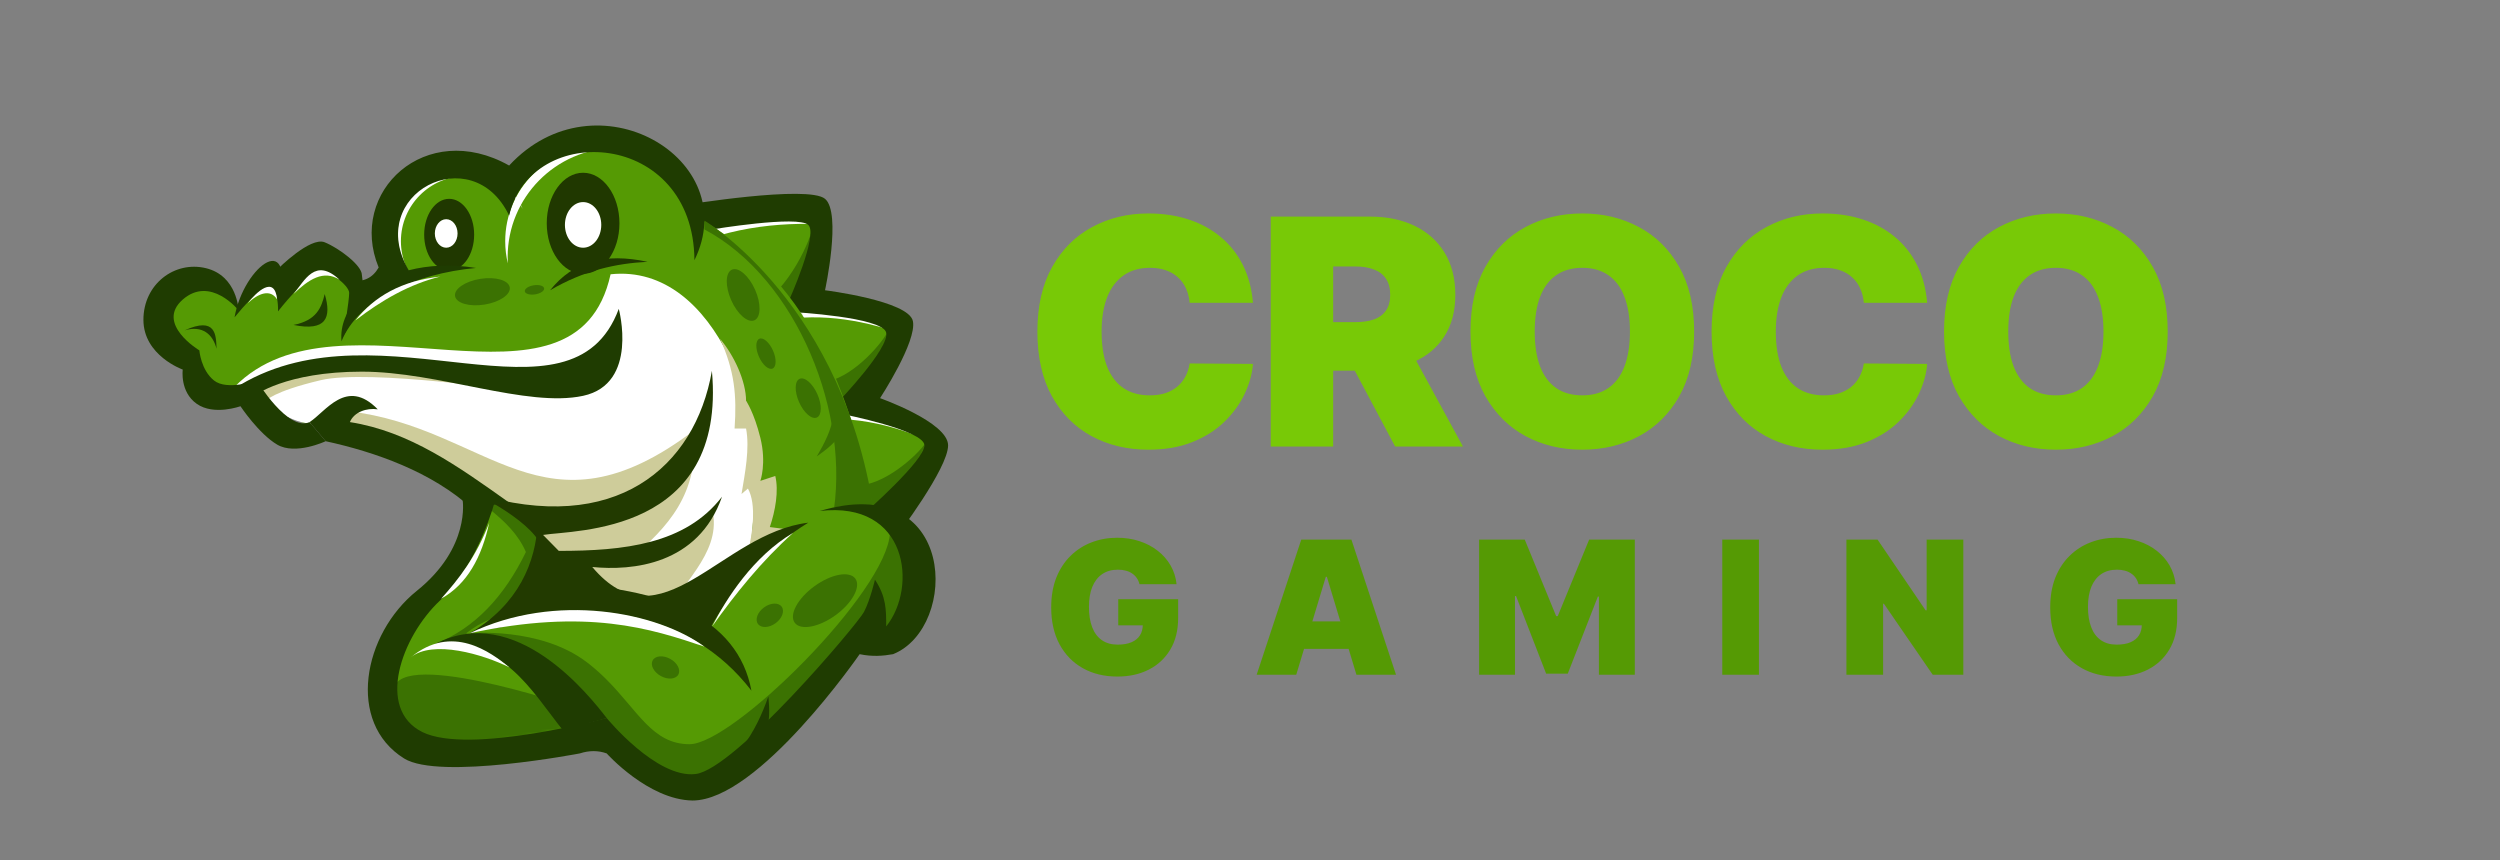 <svg width="767" height="264" viewBox="0 0 767 264" fill="none" xmlns="http://www.w3.org/2000/svg">
<rect x="0" y="0" width="767" height="264" fill="#808080" stroke="none"/>
<path fill-rule="evenodd" clip-rule="evenodd" d="M244.235 93.623C244.235 93.623 270.698 96.543 272.423 101.705C274.148 106.868 256.928 127.177 256.928 127.177L244.235 93.623Z" fill="#559A04"/>
<mask id="mask0_323_6338" style="mask-type:luminance" maskUnits="userSpaceOnUse" x="244" y="93" width="29" height="35">
<path fill-rule="evenodd" clip-rule="evenodd" d="M244.235 93.623C244.235 93.623 270.698 96.543 272.423 101.705C274.148 106.868 256.928 127.177 256.928 127.177L244.235 93.623Z" fill="white"/>
</mask>
<g mask="url(#mask0_323_6338)">
<path fill-rule="evenodd" clip-rule="evenodd" d="M238.239 98.412C252.781 95.66 266.514 98.716 277.563 102.766C263.415 91.442 253.778 92.256 242.817 89.507L238.239 98.412Z" fill="white"/>
<path fill-rule="evenodd" clip-rule="evenodd" d="M272.626 101.113C271.19 104.844 262.25 115.166 254.139 116.938L258.5 129.534C263.15 125.371 273.744 111.634 272.626 101.113Z" fill="#3B7202"/>
</g>
<path fill-rule="evenodd" clip-rule="evenodd" d="M257.058 124.59C257.058 124.59 283.071 130.26 284.247 135.575C285.422 140.889 266.174 159.288 266.174 159.288L257.058 124.59Z" fill="#559A04"/>
<mask id="mask1_323_6338" style="mask-type:luminance" maskUnits="userSpaceOnUse" x="257" y="124" width="28" height="36">
<path fill-rule="evenodd" clip-rule="evenodd" d="M257.058 124.59C257.058 124.59 283.071 130.26 284.247 135.575C285.422 140.889 266.174 159.288 266.174 159.288L257.058 124.59Z" fill="white"/>
</mask>
<g mask="url(#mask1_323_6338)">
<path fill-rule="evenodd" clip-rule="evenodd" d="M250.595 128.726C265.344 127.51 278.683 131.985 289.247 137.167C276.361 124.427 266.692 124.228 256.078 120.349L250.595 128.726Z" fill="white"/>
<path fill-rule="evenodd" clip-rule="evenodd" d="M284.511 135.007C282.692 138.567 272.722 147.898 264.47 148.813L267.491 161.796C272.551 158.141 284.522 145.587 284.511 135.007Z" fill="#3B7202"/>
</g>
<path fill-rule="evenodd" clip-rule="evenodd" d="M213 69C213 69 245.399 63.413 249.203 69C253.007 74.587 239.483 104.804 239.483 104.804L213 69Z" fill="#559A04"/>
<mask id="mask2_323_6338" style="mask-type:luminance" maskUnits="userSpaceOnUse" x="213" y="66" width="37" height="39">
<path fill-rule="evenodd" clip-rule="evenodd" d="M213 69C213 69 245.399 63.413 249.203 69C253.007 74.587 239.483 104.804 239.483 104.804L213 69Z" fill="white"/>
</mask>
<g mask="url(#mask2_323_6338)">
<path fill-rule="evenodd" clip-rule="evenodd" d="M208.313 77C224.6 69 241.902 67.981 256.362 69C235.761 60.601 224.624 64.735 210.71 65.19L208.313 77Z" fill="white"/>
<path fill-rule="evenodd" clip-rule="evenodd" d="M249.518 68.5C249.071 73.5 241.785 89.053 232.522 94L244.86 99.892C249.071 93.257 254.556 80.812 249.518 68.5Z" fill="#3B7202"/>
</g>
<path fill-rule="evenodd" clip-rule="evenodd" d="M218.465 70.387C218.465 70.387 244.826 66 247.979 69C251.132 72 242.028 92.257 242.028 92.257L243.347 95.747C243.347 95.747 270.701 97.261 271.867 102C273.032 106.739 257.465 122.979 257.465 122.979L258.5 127.047C258.5 127.047 283.612 132 283.612 136.641C283.612 141.282 265.655 157.078 265.655 157.078L275.151 164.42C275.151 164.42 290.876 143.748 290.876 136.641C290.876 129.534 270 122.157 270 122.157C270 122.157 281.385 104.747 280.073 98.5C278.761 92.253 253.118 89.053 253.118 89.053C253.118 89.053 258.258 65.332 253.118 61C247.979 56.668 209.933 62.906 209.933 62.906L218.465 70.387Z" fill="#1F3C01"/>
<path fill-rule="evenodd" clip-rule="evenodd" d="M213 66.207C247.32 84.656 261.378 119.182 268.436 159.26L217.636 208.392L155 153.06L107.171 129.5C107.171 129.5 96.729 131.244 92.407 129.5C88.085 127.756 71.293 119.798 71.293 119.798C65.238 119.783 60.092 121.267 59.408 113.778C59.408 113.778 56.172 109.694 54.413 108.226C52.697 106.794 52.202 99.528 52.202 99.528L51.332 89.5L64.395 87.139L72.843 93.259H74.917L82.453 85.505L85.87 90.337V94L97.81 81.844L109.401 89V93.259L151.718 77.548L213 66.207Z" fill="#559A04"/>
<path fill-rule="evenodd" clip-rule="evenodd" d="M216.114 67.68V70.387C244.527 85.505 261.278 127.097 255.403 159.051L268.436 159.26C259.507 93.257 216.114 67.68 216.114 67.68Z" fill="#3B7202"/>
<circle cx="184" cy="73" r="29" fill="#559A04"/>
<circle cx="142" cy="72" r="20" fill="#559A04"/>
<path fill-rule="evenodd" clip-rule="evenodd" d="M160.371 64.081C156.925 58.059 150.436 54 143 54C131.954 54 123 62.954 123 74C123 76.813 123.581 79.49 124.629 81.919C122.956 78.995 122 75.609 122 72C122 60.954 130.954 52 142 52C150.233 52 157.304 56.974 160.371 64.081Z" fill="white"/>
<path fill-rule="evenodd" clip-rule="evenodd" d="M150.261 149.891C150.261 149.891 139.608 171.419 132.638 183.703C125.668 195.988 109.838 219.3 125.238 225.729C140.638 232.158 176.503 222.645 176.503 222.645C168.826 212.704 163.051 201.594 148.959 195.594C158.55 186.374 166.031 176.114 165.699 162.001L150.261 149.891Z" fill="#559A04"/>
<mask id="mask3_323_6338" style="mask-type:luminance" maskUnits="userSpaceOnUse" x="118" y="149" width="59" height="79">
<path fill-rule="evenodd" clip-rule="evenodd" d="M150.261 149.891C150.261 149.891 139.608 171.419 132.638 183.703C125.668 195.988 109.838 219.3 125.238 225.729C140.638 232.158 176.503 222.645 176.503 222.645C168.826 212.704 163.051 201.594 148.959 195.594C158.55 186.374 166.031 176.114 165.699 162.001L150.261 149.891Z" fill="white"/>
</mask>
<g mask="url(#mask3_323_6338)">
<path fill-rule="evenodd" clip-rule="evenodd" d="M150.1 156.141C154.791 159.883 159.022 163.949 161.347 169.361C154.764 182.911 145.745 192.702 133.526 197.552C133.526 197.552 153.192 193.109 159.884 183.093C166.577 173.077 166.613 164.116 166.613 164.116L151.937 153.39L150.1 156.141Z" fill="#3B7202"/>
<path fill-rule="evenodd" clip-rule="evenodd" d="M175.563 216.779C175.563 216.779 118.788 197.522 120.857 212.922C122.927 228.322 143.973 232.883 155.907 230.606C167.842 228.329 177.934 224.118 177.934 224.118L175.563 216.779Z" fill="#3B7202"/>
</g>
<ellipse cx="137.803" cy="72" rx="7.667" ry="11" fill="#203800"/>
<ellipse cx="136.894" cy="71.625" rx="3.485" ry="4.375" fill="white"/>
<path fill-rule="evenodd" clip-rule="evenodd" d="M155.803 80.807C155.767 80.17 155.749 79.528 155.749 78.882C155.749 60.55 170.474 45.657 188.741 45.386C187.199 45.132 185.615 45 184 45C167.984 45 155 57.984 155 74C155 76.344 155.278 78.624 155.803 80.807Z" fill="white"/>
<ellipse cx="178.894" cy="68.5" rx="11.152" ry="15.5" fill="#203800"/>
<ellipse cx="178.894" cy="69" rx="5.576" ry="7" fill="white"/>
<path fill-rule="evenodd" clip-rule="evenodd" d="M273.032 193.848C290.958 167.227 271.271 149.549 251.725 156.891C235.397 166.258 225.001 179.301 213 191.878C203.663 185.691 161.28 179.688 143.025 194.277C143.025 194.277 162.16 200.014 168.547 205.859C193.122 228.35 200.441 240.783 209.57 239.041C219.38 237.17 236.363 222.609 262.485 199.97C265.56 197.305 273.032 193.848 273.032 193.848Z" fill="#559A04"/>
<path fill-rule="evenodd" clip-rule="evenodd" d="M273.032 163.458C272.356 181.277 224.931 228.321 211.549 228.321C200.135 228.321 195.762 218.059 185.816 208.218C184.101 206.521 182.221 204.837 180.109 203.22C165.756 192.225 144.104 194.277 144.104 194.277C144.104 194.277 174.089 208.047 180.109 218.184C186.13 228.321 202.008 243.482 214.735 239.203C227.461 234.924 265.655 195.496 265.655 195.496C265.655 195.496 280.313 191.878 281.812 183.703C283.31 175.528 273.032 163.458 273.032 163.458Z" fill="#3B7202"/>
<path fill-rule="evenodd" clip-rule="evenodd" d="M168.766 89.054C175.924 80.082 185.636 77.524 198.685 80.323C189.065 80.808 179.206 82.934 168.766 89.054Z" fill="#203800"/>
<path fill-rule="evenodd" clip-rule="evenodd" d="M187.329 84.148C220.456 80.642 235.996 130.764 231.519 154.714L230.319 167.937C230.319 167.937 224.259 177.795 210.349 180.959C196.439 184.122 170.405 169.585 170.405 169.585L151.8 151.776L107.171 129.5C107.171 129.5 98.832 131.103 92.407 129.5C85.982 127.896 71.958 118.687 71.958 118.687C104.185 85.842 176.575 132.908 187.329 84.148Z" fill="white"/>
<path fill-rule="evenodd" clip-rule="evenodd" d="M81.565 122.979C81.565 122.979 83.567 120.157 98.382 116.644C113.198 113.131 160.411 120.157 160.411 120.157C160.411 120.157 119.857 109.202 101.401 111.489C82.945 113.775 79.303 118.885 79.303 118.885L81.565 122.979Z" fill="#CECC9A"/>
<path fill-rule="evenodd" clip-rule="evenodd" d="M106.79 126.143C150.1 131.157 166.639 167.133 213 132C214.531 151.856 204.754 161.727 193.428 171.539L218.759 157.555C220.932 170.154 208.341 179.539 204.18 189.106L175.967 181.724L163.287 159.051L145.767 151.426L105.363 134.326L106.79 126.143Z" fill="#CECC9A"/>
<path fill-rule="evenodd" clip-rule="evenodd" d="M78.008 121.439C78.008 121.439 87.513 114.023 111.02 114.023C134.527 114.023 161.712 125.141 178.894 121.439C196.076 117.737 189.842 94.765 189.842 94.765C175.244 133.957 117.221 92.324 73.775 118.035L78.008 121.439Z" fill="#1F3C01"/>
<ellipse cx="228" cy="90.5" rx="4" ry="8.5" transform="rotate(-24 228 90.5)" fill="#3B7202"/>
<ellipse cx="148" cy="89.5" rx="4" ry="8.5" transform="rotate(-99 148 89.5)" fill="#3B7202"/>
<ellipse cx="163.973" cy="88.917" rx="1.412" ry="3" transform="rotate(-99 163.973 88.917)" fill="#3B7202"/>
<ellipse cx="253.118" cy="184.286" rx="5.5" ry="11.5" transform="rotate(-126 253.118 184.286)" fill="#3B7202"/>
<ellipse cx="236.18" cy="188.775" rx="3" ry="4.5" transform="rotate(-126 236.18 188.775)" fill="#3B7202"/>
<ellipse cx="204.18" cy="204.775" rx="3" ry="4.5" transform="rotate(-61 204.18 204.775)" fill="#3B7202"/>
<ellipse cx="235" cy="108.5" rx="2.353" ry="5" transform="rotate(-24 235 108.5)" fill="#3B7202"/>
<ellipse cx="247.965" cy="122.157" rx="3.059" ry="6.5" transform="rotate(-24 247.965 122.157)" fill="#3B7202"/>
<path fill-rule="evenodd" clip-rule="evenodd" d="M213.052 79.838C212.783 39.866 163 36.9 156.202 66.139C144.897 42.392 111.647 59.429 125.394 82.92C131.394 81.374 138.409 80.978 146.043 82.212C127.064 83.952 109.792 92.123 104.775 104.726C104.315 99.905 106.267 95.195 110.058 91.289L108.782 91.87L106.79 85.972C111.495 86.862 114.371 85.209 116.176 82.067C106.575 58.814 130.645 36.386 156.202 50.787C182.788 22.067 228.338 48.693 213.052 79.838Z" fill="#1F3C01"/>
<path fill-rule="evenodd" clip-rule="evenodd" d="M109.051 98.297C114.802 91.005 123.092 86.149 135.094 84.852C125.711 87.165 117.158 92.043 109.051 98.297Z" fill="white"/>
<path fill-rule="evenodd" clip-rule="evenodd" d="M220.889 103.921C225.374 113.767 226.071 121.308 225.371 131.465H228.892C230.059 137.611 228.57 145.087 227.499 151.563L229.462 149.893C232.15 154.665 230.902 163.784 229.462 169.36L242.276 162.49L236.18 161.705C237.876 156.718 238.961 150.605 237.853 146.026L233.28 147.525C233.28 147.525 235.212 142.154 233.28 134.326C231.348 126.498 228.892 122.963 228.892 122.963C228.892 117.063 225.304 109.124 220.889 103.921Z" fill="#CECC9A"/>
<path fill-rule="evenodd" clip-rule="evenodd" d="M145.767 151.426C188.772 164.472 213.219 143.429 218.416 113.778C222.978 163.953 176.175 162.55 166.614 164.116L171.434 169.012C191.375 169.01 210.268 167.009 221.519 152.39C214.21 173.339 193.92 175.181 181.707 173.952C202.711 198.924 221.231 163.529 247.979 160.361C235.761 167.814 225.98 178.45 217.685 193.002C199.851 181.866 176.782 184.145 157.392 188.728C157.392 188.728 168.426 177.542 166.614 169.012C164.801 160.482 145.767 151.426 145.767 151.426Z" fill="#223A00"/>
<path fill-rule="evenodd" clip-rule="evenodd" d="M156.321 190.047C181.048 184.474 211.508 187.105 230.536 211.898C226.384 189.399 202.616 179.931 171.292 179.249C170.845 179.24 170.51 179.255 170.06 179.249L156.321 190.047Z" fill="#223A00"/>
<path fill-rule="evenodd" clip-rule="evenodd" d="M268.437 177.841C268.437 177.841 267.004 184.043 265.064 187.753C263.123 191.462 225.474 236.005 213.432 237.466C201.391 238.927 186.13 220.292 186.13 220.292C186.13 220.292 143.885 231.676 129.599 224.602C115.313 217.528 123.087 195.427 135.012 184.222C146.938 173.017 151.937 153.39 151.937 153.39H141.931C141.931 153.39 144.445 167.978 127.889 181.26C111.334 194.542 106.216 221.642 123.986 232.701C134.814 239.439 177.886 231.149 177.886 231.149C180.761 230.217 183.51 230.205 186.13 231.149C186.13 231.149 198.851 245.367 212.452 245.601C232.761 245.601 263.738 200.699 263.738 200.699C267.557 201.507 270.861 201.268 274.002 200.699C294.36 192.501 293.719 144.238 251.494 156.775C278.557 153.546 281.581 180.119 271.885 192.19C271.885 186.996 271.885 183.076 268.437 177.841Z" fill="#1F3C01"/>
<path fill-rule="evenodd" clip-rule="evenodd" d="M133.526 197.552C154.551 196.341 162.517 211.156 172.747 224.117L186.13 220.292C180.844 213.46 158.257 184.675 133.526 197.552Z" fill="#1F3C01"/>
<path fill-rule="evenodd" clip-rule="evenodd" d="M164.955 160.361C164.447 172.315 159.126 185.547 144.104 194.277C145.754 194.144 147.508 193.267 148.979 193.001C150.731 192.685 152.161 192.951 153.662 192.455C167.546 187.863 170.774 175.807 164.955 160.361Z" fill="#223A00"/>
<path fill-rule="evenodd" clip-rule="evenodd" d="M243.347 163.458C231.111 170.692 222.813 183.656 218.465 192.225C225.62 182.166 233.442 172.382 243.347 163.458Z" fill="white"/>
<path fill-rule="evenodd" clip-rule="evenodd" d="M144.104 194.277C170.538 181.525 201.73 187.833 216.114 198.393C199.724 192.851 180.109 186.512 144.104 194.277Z" fill="white"/>
<path d="M384.408 92.909H364.98C364.842 91.302 364.475 89.843 363.878 88.534C363.304 87.225 362.5 86.1 361.467 85.159C360.456 84.194 359.228 83.459 357.781 82.954C356.334 82.426 354.692 82.162 352.855 82.162C349.64 82.162 346.919 82.943 344.691 84.504C342.487 86.066 340.81 88.305 339.662 91.221C338.537 94.138 337.974 97.64 337.974 101.727C337.974 106.045 338.549 109.661 339.697 112.578C340.868 115.471 342.556 117.653 344.76 119.123C346.965 120.569 349.617 121.293 352.717 121.293C354.486 121.293 356.07 121.074 357.471 120.638C358.872 120.179 360.089 119.524 361.122 118.675C362.156 117.825 362.994 116.803 363.637 115.609C364.303 114.392 364.75 113.026 364.98 111.51L384.408 111.648C384.178 114.633 383.34 117.676 381.893 120.776C380.446 123.853 378.391 126.701 375.727 129.319C373.086 131.913 369.814 134.003 365.91 135.588C362.006 137.172 357.471 137.964 352.304 137.964C345.828 137.964 340.018 136.575 334.874 133.797C329.753 131.018 325.7 126.93 322.715 121.534C319.752 116.137 318.271 109.535 318.271 101.727C318.271 93.874 319.787 87.26 322.818 81.886C325.849 76.49 329.937 72.414 335.081 69.658C340.225 66.879 345.966 65.49 352.304 65.49C356.759 65.49 360.858 66.099 364.601 67.316C368.344 68.533 371.628 70.312 374.453 72.655C377.277 74.974 379.551 77.833 381.273 81.232C382.995 84.631 384.04 88.523 384.408 92.909ZM389.863 137V66.454H420.314C425.549 66.454 430.131 67.408 434.058 69.314C437.984 71.22 441.039 73.964 443.22 77.546C445.402 81.129 446.493 85.423 446.493 90.429C446.493 95.481 445.367 99.741 443.117 103.208C440.889 106.676 437.755 109.294 433.713 111.062C429.694 112.83 424.998 113.714 419.625 113.714H401.437V98.834H415.767C418.017 98.834 419.935 98.558 421.519 98.007C423.127 97.433 424.355 96.526 425.205 95.286C426.078 94.046 426.514 92.427 426.514 90.429C426.514 88.408 426.078 86.766 425.205 85.503C424.355 84.217 423.127 83.276 421.519 82.679C419.935 82.059 418.017 81.749 415.767 81.749H409.015V137H389.863ZM431.199 104.621L448.835 137H428.03L410.807 104.621H431.199ZM519.764 101.727C519.764 109.581 518.237 116.206 515.183 121.603C512.128 126.976 508.006 131.052 502.816 133.831C497.627 136.587 491.84 137.964 485.456 137.964C479.026 137.964 473.216 136.575 468.026 133.797C462.859 130.995 458.749 126.907 455.694 121.534C452.663 116.137 451.147 109.535 451.147 101.727C451.147 93.874 452.663 87.26 455.694 81.886C458.749 76.49 462.859 72.414 468.026 69.658C473.216 66.879 479.026 65.49 485.456 65.49C491.84 65.49 497.627 66.879 502.816 69.658C508.006 72.414 512.128 76.49 515.183 81.886C518.237 87.26 519.764 93.874 519.764 101.727ZM500.061 101.727C500.061 97.502 499.498 93.942 498.373 91.049C497.271 88.133 495.629 85.928 493.447 84.435C491.289 82.92 488.625 82.162 485.456 82.162C482.287 82.162 479.611 82.92 477.43 84.435C475.271 85.928 473.629 88.133 472.504 91.049C471.402 93.942 470.851 97.502 470.851 101.727C470.851 105.953 471.402 109.524 472.504 112.44C473.629 115.333 475.271 117.538 477.43 119.054C479.611 120.546 482.287 121.293 485.456 121.293C488.625 121.293 491.289 120.546 493.447 119.054C495.629 117.538 497.271 115.333 498.373 112.44C499.498 109.524 500.061 105.953 500.061 101.727ZM591.253 92.909H571.825C571.687 91.302 571.32 89.843 570.723 88.534C570.149 87.225 569.345 86.1 568.312 85.159C567.301 84.194 566.073 83.459 564.626 82.954C563.179 82.426 561.537 82.162 559.7 82.162C556.485 82.162 553.764 82.943 551.536 84.504C549.332 86.066 547.655 88.305 546.507 91.221C545.382 94.138 544.819 97.64 544.819 101.727C544.819 106.045 545.393 109.661 546.542 112.578C547.713 115.471 549.401 117.653 551.605 119.123C553.81 120.569 556.462 121.293 559.562 121.293C561.33 121.293 562.915 121.074 564.316 120.638C565.717 120.179 566.934 119.524 567.967 118.675C569 117.825 569.839 116.803 570.482 115.609C571.148 114.392 571.595 113.026 571.825 111.51L591.253 111.648C591.023 114.633 590.185 117.676 588.738 120.776C587.291 123.853 585.236 126.701 582.572 129.319C579.931 131.913 576.659 134.003 572.755 135.588C568.851 137.172 564.316 137.964 559.149 137.964C552.673 137.964 546.863 136.575 541.719 133.797C536.598 131.018 532.545 126.93 529.56 121.534C526.597 116.137 525.116 109.535 525.116 101.727C525.116 93.874 526.632 87.26 529.663 81.886C532.694 76.49 536.782 72.414 541.926 69.658C547.07 66.879 552.811 65.49 559.149 65.49C563.604 65.49 567.703 66.099 571.446 67.316C575.189 68.533 578.473 70.312 581.298 72.655C584.122 74.974 586.396 77.833 588.118 81.232C589.84 84.631 590.885 88.523 591.253 92.909ZM665.049 101.727C665.049 109.581 663.522 116.206 660.468 121.603C657.414 126.976 653.292 131.052 648.102 133.831C642.912 136.587 637.125 137.964 630.741 137.964C624.311 137.964 618.501 136.575 613.311 133.797C608.144 130.995 604.034 126.907 600.98 121.534C597.948 116.137 596.433 109.535 596.433 101.727C596.433 93.874 597.948 87.26 600.98 81.886C604.034 76.49 608.144 72.414 613.311 69.658C618.501 66.879 624.311 65.49 630.741 65.49C637.125 65.49 642.912 66.879 648.102 69.658C653.292 72.414 657.414 76.49 660.468 81.886C663.522 87.26 665.049 93.874 665.049 101.727ZM645.346 101.727C645.346 97.502 644.783 93.942 643.658 91.049C642.556 88.133 640.914 85.928 638.732 84.435C636.574 82.92 633.91 82.162 630.741 82.162C627.572 82.162 624.897 82.92 622.715 84.435C620.556 85.928 618.914 88.133 617.789 91.049C616.687 93.942 616.136 97.502 616.136 101.727C616.136 105.953 616.687 109.524 617.789 112.44C618.914 115.333 620.556 117.538 622.715 119.054C624.897 120.546 627.572 121.293 630.741 121.293C633.91 121.293 636.574 120.546 638.732 119.054C640.914 117.538 642.556 115.333 643.658 112.44C644.783 109.524 645.346 105.953 645.346 101.727Z" fill="#78C906"/>
<path d="M349.593 179.229C349.418 178.513 349.141 177.886 348.763 177.346C348.385 176.793 347.913 176.327 347.346 175.95C346.793 175.558 346.145 175.268 345.403 175.079C344.674 174.877 343.871 174.776 342.994 174.776C341.105 174.776 339.493 175.228 338.157 176.132C336.834 177.036 335.822 178.338 335.12 180.038C334.432 181.739 334.088 183.79 334.088 186.192C334.088 188.621 334.419 190.699 335.08 192.426C335.741 194.153 336.726 195.476 338.035 196.393C339.344 197.311 340.97 197.77 342.913 197.77C344.627 197.77 346.051 197.52 347.184 197.021C348.331 196.522 349.188 195.813 349.755 194.896C350.322 193.978 350.605 192.898 350.605 191.657L352.548 191.859H343.075V183.844H361.455V189.592C361.455 193.371 360.652 196.603 359.046 199.288C357.453 201.96 355.254 204.011 352.447 205.441C349.654 206.858 346.449 207.567 342.832 207.567C338.798 207.567 335.255 206.71 332.206 204.996C329.156 203.282 326.774 200.84 325.06 197.669C323.36 194.498 322.51 190.726 322.51 186.354C322.51 182.926 323.029 179.89 324.069 177.245C325.121 174.6 326.578 172.367 328.441 170.545C330.303 168.71 332.455 167.327 334.898 166.396C337.34 165.451 339.958 164.979 342.751 164.979C345.207 164.979 347.488 165.33 349.593 166.031C351.712 166.719 353.581 167.705 355.2 168.987C356.833 170.255 358.148 171.76 359.147 173.5C360.146 175.241 360.753 177.151 360.969 179.229H349.593ZM397.69 207H385.545L399.229 165.545H414.612L428.295 207H416.151L407.082 176.962H406.759L397.69 207ZM395.423 190.645H418.256V199.065H395.423V190.645ZM453.788 165.545H467.795L477.43 189.026H477.916L487.551 165.545H501.558V207H490.547V183.034H490.223L480.993 206.676H474.353L465.123 182.872H464.799V207H453.788V165.545ZM539.646 165.545V207H528.392V165.545H539.646ZM602.347 165.545V207H592.955L577.977 185.22H577.734V207H566.479V165.545H576.033L590.769 187.244H591.093V165.545H602.347ZM656.092 179.229C655.917 178.513 655.64 177.886 655.262 177.346C654.884 176.793 654.412 176.327 653.845 175.95C653.292 175.558 652.644 175.268 651.902 175.079C651.173 174.877 650.37 174.776 649.493 174.776C647.604 174.776 645.992 175.228 644.656 176.132C643.333 177.036 642.321 178.338 641.619 180.038C640.931 181.739 640.587 183.79 640.587 186.192C640.587 188.621 640.918 190.699 641.579 192.426C642.24 194.153 643.225 195.476 644.534 196.393C645.843 197.311 647.469 197.77 649.412 197.77C651.126 197.77 652.55 197.52 653.683 197.021C654.83 196.522 655.687 195.813 656.254 194.896C656.821 193.978 657.104 192.898 657.104 191.657L659.047 191.859H649.574V183.844H667.954V189.592C667.954 193.371 667.151 196.603 665.545 199.288C663.953 201.96 661.753 204.011 658.946 205.441C656.153 206.858 652.948 207.567 649.331 207.567C645.297 207.567 641.754 206.71 638.705 204.996C635.655 203.282 633.273 200.84 631.559 197.669C629.859 194.498 629.009 190.726 629.009 186.354C629.009 182.926 629.528 179.89 630.568 177.245C631.62 174.6 633.078 172.367 634.94 170.545C636.802 168.71 638.954 167.327 641.397 166.396C643.839 165.451 646.457 164.979 649.25 164.979C651.706 164.979 653.987 165.33 656.092 166.031C658.211 166.719 660.08 167.705 661.699 168.987C663.332 170.255 664.647 171.76 665.646 173.5C666.645 175.241 667.252 177.151 667.468 179.229H656.092Z" fill="#559A04"/>
<path fill-rule="evenodd" clip-rule="evenodd" d="M227.461 229.624C231.373 224.493 233.813 219.129 235.737 213.685C236.132 217.663 236.188 221.522 234.971 224.939L227.461 229.624Z" fill="#1F3C01"/>
<path fill-rule="evenodd" clip-rule="evenodd" d="M255.763 127.047C255.125 131.936 252.916 136.016 250.595 140.038C253.754 137.749 256.871 135.429 258.5 132L255.763 127.047Z" fill="#3B7202"/>
<path fill-rule="evenodd" clip-rule="evenodd" d="M94.965 129.5C99.86 126.451 106.294 115.686 115.894 125.584C112.447 125.063 108.583 126.451 107.345 129.5C125.716 132.366 140.691 143.178 155.908 153.984L144.944 156.141C132.523 144.737 114.969 138.643 99.916 135.364L94.965 129.5Z" fill="#1F3C01"/>
<path fill-rule="evenodd" clip-rule="evenodd" d="M63.207 82.282C53.596 79.934 44.001 87.138 44.001 98.116C44.001 109.095 56.067 113.387 56.067 113.387C56.067 113.387 55.117 120.223 60.387 123.91C65.657 127.597 73.771 124.627 73.771 124.627C73.771 124.627 79.44 133.14 85.063 136.422C90.687 139.705 99.916 135.365 99.916 135.365L94.965 129.5C88.347 132.565 78.755 116.732 78.755 116.732C78.755 116.732 69.692 119.963 65.657 116.732C61.622 113.501 61.161 107.491 61.161 107.491C61.161 107.491 47.554 99.355 56.067 91.906C64.581 84.456 73.201 95.207 73.201 95.207C73.201 95.207 72.818 84.63 63.207 82.282Z" fill="#1F3C01"/>
<path fill-rule="evenodd" clip-rule="evenodd" d="M71.958 97.357C78.057 89.876 85.39 82.775 85.309 95.514C91.434 68.906 74.71 81.428 71.958 97.357Z" fill="#1F3C01"/>
<path fill-rule="evenodd" clip-rule="evenodd" d="M105.363 103C105.363 103 107.129 92.272 107.129 89.866C107.129 87.46 100.324 82.539 98.494 83.263C93.942 84.358 85.309 95.514 85.309 95.514V82.456C85.309 82.456 95.191 72.547 99.597 74.328C104.002 76.109 111.026 81.403 111.026 84.344C111.026 85.336 111.992 88.699 111.026 91.87C110.082 94.968 105.363 103 105.363 103Z" fill="#1F3C01"/>
<path fill-rule="evenodd" clip-rule="evenodd" d="M125.989 201.702C132.768 196.152 148.276 200.761 156.321 204.775C150.436 199.994 138.664 191.215 125.989 201.702Z" fill="white"/>
<path fill-rule="evenodd" clip-rule="evenodd" d="M150.1 160.361C146.058 170.884 140.787 177.599 135.319 183.703C143.386 179.214 147.798 170.894 150.1 160.361Z" fill="white"/>
<path fill-rule="evenodd" clip-rule="evenodd" d="M90.036 99.692C97.168 98.298 98.613 94.35 99.624 90.207C101.821 97.518 100 101.737 90.036 99.692Z" fill="#1F3C01"/>
<path fill-rule="evenodd" clip-rule="evenodd" d="M56.624 101.358C66.301 96.978 66.301 102.841 66.432 107C65.317 102.59 62.13 99.732 56.624 101.358Z" fill="#1F3C01"/>
<path fill-rule="evenodd" clip-rule="evenodd" d="M90.036 90.207C93.501 86.087 96.678 78.841 104.185 85.842C99.296 82.666 94.64 85.749 90.036 90.207Z" fill="white"/>
<path fill-rule="evenodd" clip-rule="evenodd" d="M75.972 93.079C79.303 89.903 82.995 88.588 85.016 91.871C84.269 84.27 78.645 89.586 75.972 93.079Z" fill="white"/>
</svg>
